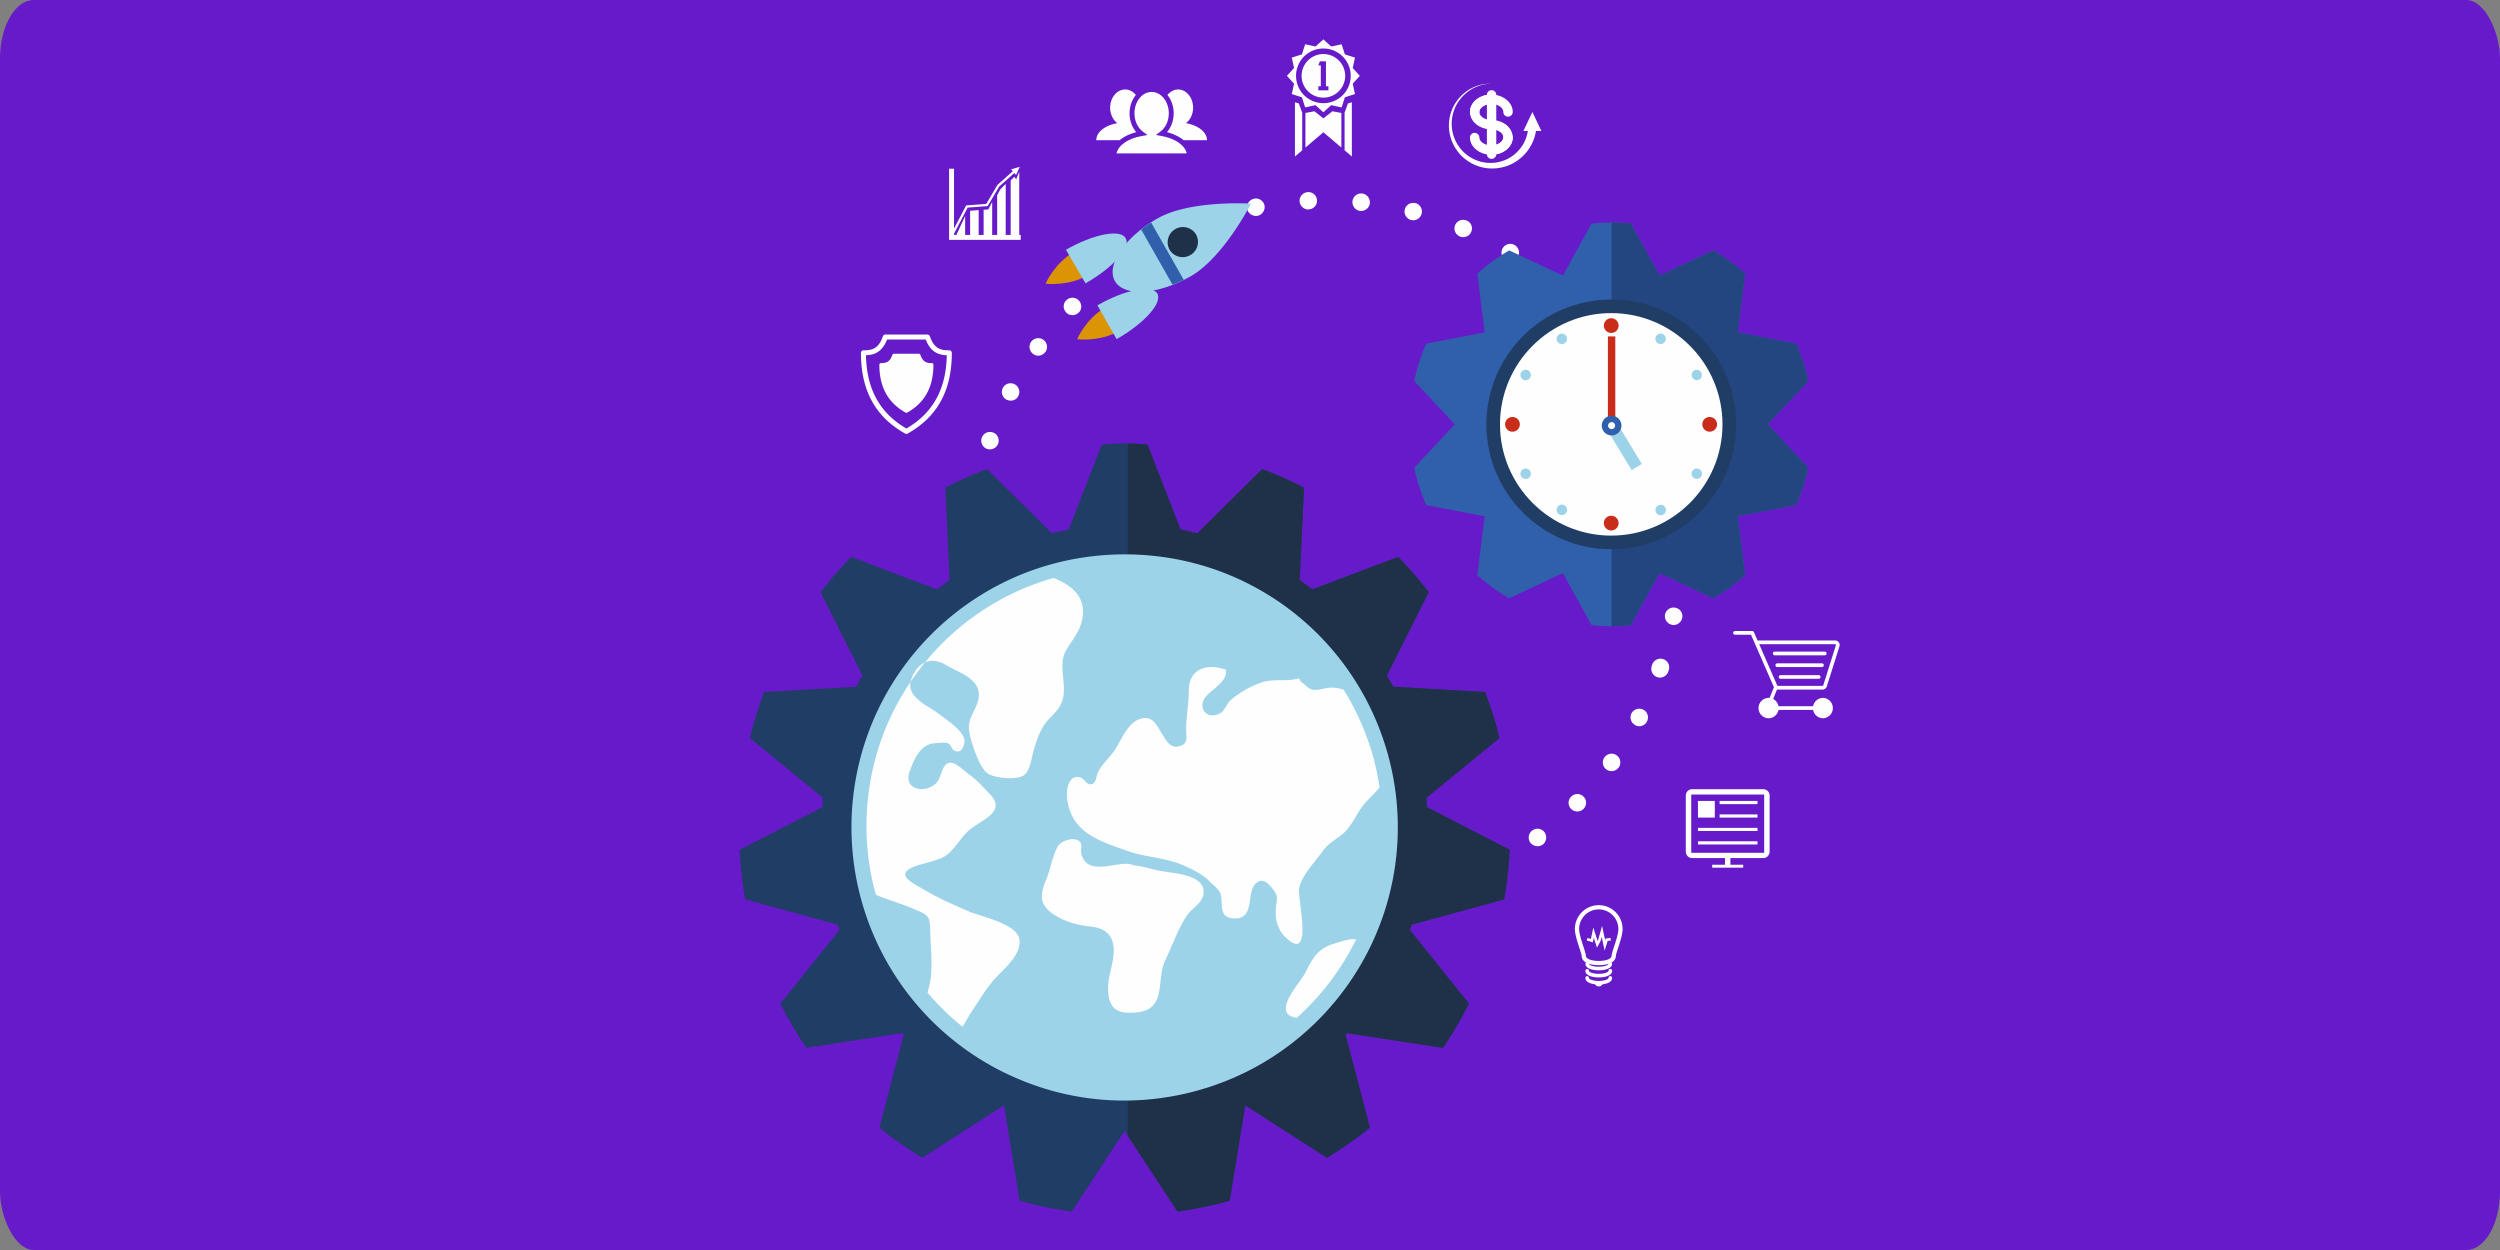 <svg xmlns="http://www.w3.org/2000/svg" xml:space="preserve" fill-rule="evenodd" clip-rule="evenodd" image-rendering="optimizeQuality" shape-rendering="geometricPrecision" text-rendering="geometricPrecision" viewBox="0 0 354.942 177.471">
  <rect x="0" y="0" width="354.942" height="177.471" fill="#808080" stroke="none"/>
  <defs>
    <style>
      .fil2{fill:#1e3149}.fil2,.fil3,.fil5,.fil6{fill-rule:nonzero}.fil6{fill:#203d65}.fil5{fill:#3060ab}.fil3{fill:#9cd3e8}.fil1,.fil8{fill-rule:nonzero}.fil8{fill:#c92d1a}.fil1{fill:#fefefe}
    </style>
  </defs>
  <g id="Слой_x0020_1">
    <rect width="354.942" height="177.471" fill="#661ac9" rx="4.792" ry="8.344"/>
    <path d="M122.95 50.439c1.104-.046 2.265-.375 2.991-2.231h5.492c.724 1.856 1.883 2.185 2.987 2.231-.087 4.807-1.966 8.214-5.735 10.399-3.769-2.185-5.647-5.592-5.735-10.399zm12.188-.346a.356.356 0 0 0-.354-.356c-1.137 0-2.128-.149-2.77-2a.353.353 0 0 0-.334-.24h-5.986a.357.357 0 0 0-.337.24c-.64 1.851-1.631 2-2.769 2a.357.357 0 0 0-.355.356c0 5.346 2.052 9.096 6.274 11.464 0 .002.002.002.003.002l.003.001c.015.008.031.013.046.019a.273.273 0 0 0 .126.027h.001c.03 0 .058-.002.09-.012.013-.002.025-.009.036-.015.016-.006.032-.011.046-.019l.002-.001c.003 0 .003 0 .005-.002 4.219-2.368 6.273-6.118 6.273-11.464z" class="fil1"/>
    <path d="M128.685 58.613a.217.217 0 0 0 .107-.028l.002-.001c2.51-1.408 3.729-3.635 3.729-6.811a.22.22 0 0 0-.218-.222c-.673 0-1.257-.087-1.636-1.18a.217.217 0 0 0-.206-.146h-3.554a.221.221 0 0 0-.208.146c-.377 1.093-.963 1.18-1.634 1.18a.22.22 0 0 0-.219.222c0 3.176 1.22 5.403 3.729 6.811l.003.001a.204.204 0 0 0 .105.028z" class="fil1"/>
    <path d="M170.758 34.446a2.86 2.86 0 0 1-5.719 0 2.86 2.86 0 0 1 5.719 0z" class="fil2"/>
    <path d="M207.275 33.579c-.644-.272-.942-.998-.678-1.617.271-.644.993-.918 1.637-.648.623.241.921.972.65 1.611-.255.595-.93.886-1.541.677-.022-.007-.044-.013-.068-.023zm-7.823-3.848c.145-.662.833-1.052 1.502-.877l.007-.025c.652.172 1.044.853.879 1.508-.18.669-.839 1.072-1.515.895l-.091-.029a1.244 1.244 0 0 1-.782-1.472zm14.325 7.197a1.244 1.244 0 0 1-.415-1.711 1.249 1.249 0 0 1 1.714-.41c.58.38.77 1.125.409 1.711-.326.489-.918.705-1.459.52a1.08 1.08 0 0 1-.249-.11zm-21.758-8.354a1.245 1.245 0 0 1 1.371-1.101c.66.067 1.153.686 1.101 1.374a1.257 1.257 0 0 1-1.37 1.099.913.913 0 0 1-.267-.062c-.54-.184-.88-.721-.835-1.31zm27.705 12.637a1.212 1.212 0 0 1-.139-1.748c.41-.514 1.195-.588 1.724-.143.533.44.582 1.219.157 1.758a1.291 1.291 0 0 1-1.355.367.922.922 0 0 1-.387-.234zm-35.212-12.66c-.037-.664.504-1.24 1.172-1.277.694-.048 1.27.49 1.301 1.178a1.223 1.223 0 0 1-1.174 1.275.969.969 0 0 1-.452-.049 1.256 1.256 0 0 1-.847-1.127zm40.442 17.796c-.449-.516-.387-1.31.105-1.769a1.226 1.226 0 0 1 1.742.128c.445.518.423 1.294-.1 1.744-.337.3-.807.38-1.231.233a1.222 1.222 0 0 1-.516-.336zm-47.871-16.668a1.25 1.25 0 0 1 .977-1.472 1.252 1.252 0 0 1 1.474.972 1.289 1.289 0 0 1-1.001 1.468l.03-.015a1.175 1.175 0 0 1-.665-.05c-.399-.135-.732-.457-.815-.903zm52.259 22.516a1.286 1.286 0 0 1 .385-1.73c.566-.357 1.349-.19 1.705.376.379.571.217 1.356-.348 1.713a1.228 1.228 0 0 1-1.087.124 1.222 1.222 0 0 1-.655-.483zm3.512 6.434a1.247 1.247 0 0 1 .613-1.646 1.232 1.232 0 0 1 1.644.641c.283.62-.011 1.331-.63 1.617-.288.139-.628.15-.913.055a1.186 1.186 0 0 1-.714-.667zm2.492 6.876a1.21 1.21 0 0 1 .859-1.511c.647-.199 1.323.184 1.522.833a1.239 1.239 0 0 1-.865 1.534 1.155 1.155 0 0 1-.73-.014 1.209 1.209 0 0 1-.786-.842zm1.45 7.172a1.236 1.236 0 0 1 1.061-1.396c.675-.081 1.291.418 1.384 1.079l-.007.023a1.23 1.23 0 0 1-1.072 1.366c-.198.034-.368 0-.531-.056-.448-.154-.788-.529-.835-1.016zM151.4 44.391c-.487-.483-.514-1.251-.03-1.743a1.25 1.25 0 0 1 1.763-.025c.49.482.507 1.271.023 1.764l-.026-.008c-.33.355-.831.446-1.279.294a1.007 1.007 0 0 1-.451-.282zm85.748 35.606a1.238 1.238 0 0 1 1.257-1.223 1.257 1.257 0 0 1 1.214 1.281c-.019.671-.597 1.213-1.277 1.214-.126-.02-.25-.033-.368-.074a1.232 1.232 0 0 1-.826-1.198zm-90.451-29.729c-.562-.424-.699-1.18-.294-1.749a1.255 1.255 0 0 1 1.742-.269c.545.394.676 1.173.276 1.717-.341.461-.903.639-1.413.465-.099-.033-.201-.102-.311-.164zM236.39 87.28a1.243 1.243 0 0 1 1.441-1.002 1.215 1.215 0 0 1 1.011 1.419 1.26 1.26 0 0 1-1.449 1.024l-.165-.057a1.252 1.252 0 0 1-.838-1.384zm-93.479-30.531a1.249 1.249 0 0 1-.531-1.671 1.247 1.247 0 0 1 1.674-.524c.602.306.845 1.043.531 1.667-.277.562-.925.786-1.488.594l-.186-.066zm91.601 37.793.032-.094.032-.092a1.245 1.245 0 0 1 1.576-.771c.652.223.992.914.768 1.57-.007.023-.025.073-.031.095l-.034.093a1.242 1.242 0 0 1-1.576.794c-.633-.216-.991-.937-.767-1.595zm-95.129-32.375a1.227 1.227 0 0 1 1.573-.769c.644.194.992.915.769 1.57-.216.635-.907.977-1.569.773a1.24 1.24 0 0 1-.773-1.574zm92.806 40.797a1.253 1.253 0 0 1-.558-1.682 1.254 1.254 0 0 1 1.674-.525c.627.317.839 1.072.527 1.67-.268.563-.928.809-1.494.616-.067-.022-.104-.063-.149-.079zm-94.72-33.36a1.218 1.218 0 0 1 1.44-.998c.663.123 1.098.768.981 1.433-.099.671-.754 1.131-1.444.998-.045-.016-.127-.016-.173-.031a1.232 1.232 0 0 1-.804-1.402zm90.605 39.652a1.251 1.251 0 0 1-.271-1.741 1.254 1.254 0 0 1 1.741-.27c.544.396.672 1.17.268 1.742l.007-.024a1.267 1.267 0 0 1-1.415.46c-.112-.038-.223-.106-.33-.167zm-91.415-31.999c.029-.693.581-1.236 1.28-1.212a1.245 1.245 0 0 1 1.189 1.274c-.004.702-.573 1.22-1.279 1.211a1.295 1.295 0 0 1-.345-.063 1.254 1.254 0 0 1-.845-1.21zm86.408 37.594a1.24 1.24 0 0 1 0-1.754l-.007.023a1.227 1.227 0 0 1 1.764-.024c.488.48.484 1.264-.002 1.748a1.217 1.217 0 0 1-1.275.302 1.117 1.117 0 0 1-.48-.295zM137.019 84.95l.01-.027a1.216 1.216 0 0 1 1.067-1.36 1.238 1.238 0 0 1 1.385 1.077 1.243 1.243 0 0 1-1.077 1.389 1.43 1.43 0 0 1-.553-.066 1.252 1.252 0 0 1-.832-1.013zm80.27 34.706a1.243 1.243 0 0 1 .258-1.745 1.242 1.242 0 0 1 1.746.256 1.286 1.286 0 0 1-.256 1.745 1.255 1.255 0 0 1-1.152.157 1.235 1.235 0 0 1-.596-.413zm-78.76-27.173a1.244 1.244 0 0 1 .863-1.539c.636-.178 1.339.223 1.517.861a1.24 1.24 0 0 1-.869 1.535 1.208 1.208 0 0 1-1.511-.857zm72.331 31.052a1.22 1.22 0 0 1 .515-1.659 1.204 1.204 0 0 1 1.665.491 1.197 1.197 0 0 1-.488 1.665 1.207 1.207 0 0 1-.997.081 1.236 1.236 0 0 1-.695-.578zm-69.723-23.822c-.283-.623-.003-1.367.607-1.63.632-.308 1.368-.002 1.65.621.283.615.006 1.359-.627 1.614-.298.162-.632.15-.915.055a1.202 1.202 0 0 1-.715-.66zm62.795 26.717a1.274 1.274 0 0 1 .754-1.602 1.278 1.278 0 0 1 1.598.754 1.28 1.28 0 0 1-.755 1.6 1.343 1.343 0 0 1-.829-.023 1.266 1.266 0 0 1-.768-.729zm-59.14-19.949c-.376-.573-.218-1.356.351-1.712.6-.371 1.355-.219 1.728.381.355.567.194 1.35-.37 1.706-.332.202-.74.247-1.071.132a1.262 1.262 0 0 1-.638-.507zm51.858 21.779a1.256 1.256 0 0 1 .974-1.471c.678-.139 1.341.3 1.478.973.109.667-.328 1.33-.974 1.476-.22.03-.445.003-.661-.071-.4-.137-.734-.459-.817-.907zm-47.256-15.625a1.22 1.22 0 0 1 .121-1.736c.523-.451 1.295-.423 1.746.098.451.522.391 1.311-.122 1.738a1.204 1.204 0 0 1-1.221.265c-.184-.062-.37-.207-.524-.365zm39.785 16.344a1.253 1.253 0 0 1 1.181-1.296c.686-.027 1.273.485 1.295 1.178.037.662-.487 1.271-1.173 1.295a1.275 1.275 0 0 1-1.303-1.177zm-34.292-10.958a1.22 1.22 0 0 1-.148-1.727 1.248 1.248 0 0 1 1.754-.158l-.021-.007c.53.442.604 1.231.162 1.758a1.267 1.267 0 0 1-1.36.373.936.936 0 0 1-.387-.239zm26.813 10.55c.078-.676.668-1.188 1.35-1.107.68.077 1.177.688 1.101 1.368a1.233 1.233 0 0 1-1.345 1.086c-.093-.01-.2-.015-.293-.046a1.24 1.24 0 0 1-.813-1.301zm-20.583-6.042a1.213 1.213 0 0 1-.417-1.685c.379-.572 1.127-.765 1.708-.407a1.25 1.25 0 0 1 .416 1.709 1.245 1.245 0 0 1-1.462.523 1.112 1.112 0 0 1-.245-.14zm13.234 4.5a1.232 1.232 0 0 1 1.503-.871 1.25 1.25 0 0 1 .893 1.51 1.249 1.249 0 0 1-1.535.885l-.069-.022a1.24 1.24 0 0 1-.792-1.502zm-6.406-.959a1.25 1.25 0 0 1-.645-1.633 1.242 1.242 0 0 1 1.611-.652c.635.269.939.998.67 1.637a1.234 1.234 0 0 1-1.539.68l-.097-.032z" class="fil1"/>
    <path d="M166.066 35.475a2.17 2.17 0 0 1 .812-2.957 2.174 2.174 0 0 1 2.957.814 2.169 2.169 0 0 1-3.769 2.143zm11.549-6.561s-8.597-.56-13.249 2.086c-4.652 2.643-7.371 6.628-6.078 8.903 1.291 2.27 6.105 1.97 10.757-.674 4.65-2.645 8.57-10.315 8.57-10.315z" class="fil3"/>
    <path fill="#da9404" fill-rule="nonzero" d="M152.923 48.163s3.185.408 5.931-1.151l-1.942-3.338c-2.747 1.564-3.989 4.489-3.989 4.489zm-4.479-7.883s3.186.398 5.922-1.157l-1.901-3.345c-2.735 1.556-4.021 4.502-4.021 4.502z"/>
    <path d="M159.819 33.811c-.757-1.329-4.553-.586-8.479 1.646l2.775 4.772c3.928-2.233 6.457-5.09 5.704-6.418zm4.496 7.872c-.754-1.325-4.577-.572-8.509 1.665l2.729 4.797c3.931-2.233 6.535-5.134 5.78-6.462z" class="fil3"/>
    <path d="m162.02 32.591 4.454 7.835a18.729 18.729 0 0 0 1.587-.701l-4.627-8.136c-.502.321-.971.656-1.414 1.002z" class="fil5"/>
    <path d="M213.544 127.692c.422-2.298.673-4.647.799-7.034l-11.764-6.067c-.032-.441-.025-.885-.069-1.318l10.37-8.482a54.154 54.154 0 0 0-2.031-6.541l-13.058-.75c-.284-.539-.592-1.061-.898-1.584l5.958-11.844c-1.362-1.746-2.794-3.435-4.354-4.996l-12.2 4.61a45.861 45.861 0 0 0-1.777-1.329l.623-13.112c-1.91-1.004-3.897-1.872-5.931-2.649l-9.22 9.126a42.78 42.78 0 0 0-2.376-.534l-4.705-12.077c-1.078-.064-2.145-.161-3.238-.161s-2.161.097-3.238.161l-4.707 12.077c-.801.153-1.589.337-2.375.534l-9.22-9.126c-2.032.777-4.019 1.645-5.93 2.649l.622 13.112c-.605.427-1.196.876-1.776 1.329l-12.201-4.61c-1.561 1.561-2.991 3.25-4.354 4.996l5.958 11.844a39.598 39.598 0 0 0-.897 1.584l-13.06.75a54.146 54.146 0 0 0-2.029 6.541l10.367 8.482c-.041.433-.035.877-.067 1.318l-11.763 6.067c.124 2.387.376 4.736.796 7.034l13.125 3.588c.081.248.181.487.267.736l-8.394 10.472c1.099 2.178 2.314 4.282 3.688 6.277l13.622-2.084c.067.072.133.147.202.227l-3.463 13.186c1.914 1.579 3.974 2.977 6.093 4.287l11.575-7.428c.012.002.024.011.038.015l2.207 13.507a55.447 55.447 0 0 0 7.407 1.535l7.507-11.441 7.507 11.441c2.528-.355 5-.854 7.406-1.535l2.208-13.507c.014-.004.025-.013.038-.015l11.571 7.428c2.122-1.31 4.18-2.708 6.097-4.287l-3.464-13.186c.07-.08.134-.155.203-.227l13.623 2.084c1.373-1.995 2.585-4.099 3.688-6.277l-8.397-10.472c.088-.249.185-.488.269-.736l13.122-3.588z" class="fil6"/>
    <path d="m202.51 113.273 10.37-8.482a54.154 54.154 0 0 0-2.031-6.541l-13.058-.75c-.284-.539-.592-1.061-.898-1.584l5.958-11.844c-1.362-1.746-2.794-3.435-4.354-4.996l-12.2 4.61a45.861 45.861 0 0 0-1.777-1.329l.623-13.112c-1.91-1.004-3.897-1.872-5.931-2.649l-9.22 9.126a42.78 42.78 0 0 0-2.376-.534l-4.705-12.077c-.93-.053-1.85-.13-2.785-.151v98.3l7.054 10.75c2.528-.355 5-.854 7.406-1.535l2.208-13.507c.014-.004.025-.013.038-.015l11.571 7.428c2.122-1.31 4.18-2.708 6.097-4.287l-3.464-13.186c.07-.08.134-.155.203-.227l13.623 2.084c1.373-1.995 2.585-4.099 3.688-6.277l-8.397-10.472c.088-.249.185-.488.269-.736l13.122-3.588c.422-2.298.673-4.647.799-7.034l-11.764-6.067c-.032-.441-.025-.885-.069-1.318z" class="fil2"/>
    <path d="M197.11 117.479c0 20.678-16.761 37.441-37.439 37.441-20.675 0-37.438-16.763-37.438-37.441 0-20.675 16.763-37.438 37.438-37.438 20.678 0 37.439 16.763 37.439 37.438z" class="fil1"/>
    <path d="M193.919 113.895c-1.3 1.377-1.862 3.369-3.343 4.541-1.048.837-2.019 1.327-2.821 2.449-1.055 1.48-2.99 3.465-3.314 5.271-.246 1.386 2.129 10.718-1.866 6.976-1.338-1.257-1.624-3.025-1.381-4.663.149-1.037.218-1.318-.454-2.207-.702-.936-1.538-1.705-2.45-.832-1.347 1.278-.129 4.912-2.848 4.958-2.711.06-1.629-2.276-2.222-3.676-.188-.455-1.152-1.216-1.512-1.598-.907-.939-2.145-1.535-3.345-2.103-2.707-1.275-5.48-1.22-8.206-2.171-4.072-1.427-7.97-2.598-8.631-7.31-.173-1.217.075-3.504 1.734-3.195.704.127.949 1.192 1.757.993.642-.163.595-1.119.832-1.612.507-1.093 1.48-1.949 2.21-2.927 1.12-1.489 1.959-4.32 4.05-4.789 1.743-.387 2.245 1.27 3.059 2.502.606.927 1.107 1.828 2.413 1.399 1.121-.364.83-1.18.823-2.317 0-1.861.379-3.606.375-5.478-.012-3.017 2.355-4.04 5.264-3.017.3 1.693-1.945 2.684-2.844 3.819-1.305 1.645.23 3.424 2.112 2.316.509-.294.877-1.301 1.327-1.738.566-.541 1.273-.994 1.929-1.404.772-.474 1.54-.82 2.393-1.138 1.78-.673 3.851-.094 5.468-.654l.24.492c.568.323.988.953 1.631 1.123.736.187 1.674-.214 2.415-.266.698-.047 1.389.069 2.061.286a36.892 36.892 0 0 1 4.257 9.799v.007c.371 1.348.619 2.706.831 4.077-.532.639-1.183 1.276-1.944 2.087zm-9.802 30.604c-.6-.078-1.123-.26-1.374-.663-.934-1.442 1.951-4.507 2.522-5.626 1.136-2.225 1.791-3.528 4.213-4.252.611-.179 2.177-.756 3.064-.595a36.482 36.482 0 0 1-8.425 11.136zm-15.554-14.576c-1.305 1.869-2.097 4.328-3.109 6.376-1.307 2.639.216 6.877-3.806 7.404-3.118.41-4.352-.523-4.323-3.543.015-2.064 1.382-4.742.512-6.782-.603-1.401-1.891-1.715-3.166-1.849-1.479-.17-3.06-.555-4.402-1.294-2.675-1.477-2.778-2.896-1.721-5.39.593-1.42.894-3.356 1.624-4.668.426-.758 2.266-1.456 3.083-.728.515.454.102 1.248.277 1.825.985 3.355 5.202.797 7.242 1.503l.489.12c1.145.125 2.332.537 3.464.75 1.786.326 5.865.501 6.143 2.706.217 1.717-1.493 2.405-2.307 3.57zm-23.253-19.819c-.997.658-4.126.409-5.119-.317-1.211-.893-2.357-4.498-2.594-5.952-.328-2.128 1.48-3.401 1.374-5.32-.126-2.297-3.019-3.106-4.626-4.07-1.089-.663-2.128-.787-3.015-.399a36.81 36.81 0 0 0-2.069 2.784c-.419 2.256 2.62 3.419 4.14 4.599 1.239.975 3.877 2.624 3.504 4.117-.275 1.133-.799 1.352-1.51.974-.203-.11-.406-.778-.704-.949-.411-.24-1.518-.066-1.985-.045-1.99.104-2.949 2.244-3.576 4.075-.873 2.538 2.213 3.152 3.811 1.564.906-.909.746-3.546 2.613-2.718.672.302 1.589 1.199 2.241 1.665 1.008.708 1.795 1.677 2.646 2.529 2.587 2.579-.899 3.62-2.81 5.207-1.108.925-1.791 2.261-2.863 3.241-.864.797-1.716.965-2.857 1.323-.81.251-3.473.713-3.388 1.817.063.738 1.859 1.597 2.454 1.959 2.041 1.238 4.371 2.257 6.58 3.218 1.714.735 6.998 1.775 7.195 4.056.209 2.228-2.307 4.139-3.598 5.601-1.201 1.356-2.163 3.028-3.18 4.519-.321.478-.786 1.331-1.313 2.199a37.048 37.048 0 0 1-4.975-4.844c.235-.862.447-1.737.508-2.634.148-1.988-.061-4.011-.124-5.976-.075-2.22-.075-2.316-2.16-3.211-1.592-.671-3.22-1.185-4.831-1.777a4.388 4.388 0 0 1-.735-.347 2.063 2.063 0 0 1-.054-.196h-.006a36.699 36.699 0 0 1 2.09-24.858c.007-.006.007-.013.007-.013a38.02 38.02 0 0 1 2.88-5.095 2.94 2.94 0 0 1 .146-.479c.453-1.206 1.13-1.961 1.923-2.305a36.555 36.555 0 0 1 12.591-9.864 35.712 35.712 0 0 1 5.666-2.126c2.358.943 4.28 2.434 4.171 4.954-.106 2.32-1.297 3.45-2.394 5.315-1.365 2.318.552 5.483-.879 7.91-.631 1.097-1.748 1.83-2.396 2.949-.619 1.045-.998 2.186-1.333 3.336-.296 1.022-.473 2.943-1.446 3.584zm51.81-2.733v-.008c-3.017-11.147-10.744-20.312-21.216-25.132h-.002c-10.371-4.782-22.604-4.683-32.888.206a38.886 38.886 0 0 0-18.57 18.787c-.006 0-.006.006-.006.012a38.84 38.84 0 0 0-2.215 26.315c3.009 11.147 10.747 20.315 21.215 25.139h.015c5.138 2.368 10.575 3.565 16.187 3.565a39.1 39.1 0 0 0 16.675-3.768h.012a38.827 38.827 0 0 0 18.571-18.798 38.754 38.754 0 0 0 2.222-26.318z" class="fil3"/>
    <path d="M228.761 74.646c-7.954 0-14.396-6.448-14.396-14.396 0-7.953 6.442-14.397 14.396-14.397 7.95 0 14.393 6.444 14.393 14.397 0 7.948-6.443 14.396-14.393 14.396zm27.978-20.559a28.45 28.45 0 0 0-1.717-5.298l-8.298-1.596 1.049-8.35a28.664 28.664 0 0 0-4.526-3.292l-7.625 3.576-4.078-7.397a29.428 29.428 0 0 0-2.783-.141c-.942 0-1.871.054-2.787.141l-4.079 7.397-7.625-3.576a28.656 28.656 0 0 0-4.525 3.292l1.046 8.35-8.295 1.596a28.375 28.375 0 0 0-1.717 5.298l5.772 6.159-5.772 6.163c.402 1.84.978 3.612 1.717 5.301l8.295 1.59-1.046 8.354a28.703 28.703 0 0 0 4.523 3.297l7.627-3.582 4.08 7.402a29.78 29.78 0 0 0 2.786.139c.939 0 1.866-.053 2.779-.139l4.082-7.402 7.628 3.582a28.842 28.842 0 0 0 4.523-3.297l-1.049-8.354 8.298-1.59a28.405 28.405 0 0 0 1.717-5.301l-5.773-6.163 5.773-6.159z" class="fil5"/>
    <path fill="#234580" fill-rule="nonzero" d="m255.022 48.789-8.298-1.596 1.049-8.35a28.664 28.664 0 0 0-4.526-3.292l-7.625 3.576-4.078-7.397a29.38 29.38 0 0 0-2.733-.138v14.261c7.928.029 14.343 6.463 14.343 14.397 0 7.931-6.415 14.367-14.343 14.396v14.262a29.59 29.59 0 0 0 2.729-.137l4.082-7.402 7.628 3.582a28.842 28.842 0 0 0 4.523-3.297l-1.049-8.354 8.298-1.59a28.405 28.405 0 0 0 1.717-5.301l-5.773-6.163 5.773-6.159a28.45 28.45 0 0 0-1.717-5.298z"/>
    <path d="M245.19 60.246c0 9.09-7.369 16.459-16.458 16.459-9.088 0-16.456-7.369-16.456-16.459 0-9.087 7.368-16.456 16.456-16.456 9.089 0 16.458 7.369 16.458 16.456z" class="fil1"/>
    <path d="M228.755 44.453c-8.705 0-15.791 7.086-15.791 15.797 0 8.71 7.086 15.794 15.791 15.794 8.714 0 15.797-7.084 15.797-15.794 0-8.711-7.083-15.797-15.797-15.797zm0 33.523c-9.775 0-17.723-7.952-17.723-17.726 0-9.773 7.948-17.727 17.723-17.727 9.777 0 17.732 7.954 17.732 17.727 0 9.774-7.955 17.726-17.732 17.726z" class="fil6"/>
    <path d="M229.802 46.228c0 .577-.465 1.042-1.047 1.042a1.043 1.043 0 0 1-1.045-1.042 1.046 1.046 0 1 1 2.092 0zm0 28.042a1.045 1.045 0 1 1-2.092 0c0-.581.468-1.044 1.045-1.044a1.04 1.04 0 0 1 1.047 1.044zm12.975-12.978a1.046 1.046 0 1 1 .009-2.09 1.046 1.046 0 0 1-.009 2.09zm-28.043 0a1.046 1.046 0 0 1-1.046-1.043c0-.576.473-1.048 1.046-1.048.582 0 1.049.472 1.049 1.048 0 .579-.467 1.043-1.049 1.043z" class="fil8"/>
    <path d="M222.386 47.734a.74.74 0 0 1-1.28.744.744.744 0 0 1 .267-1.015.746.746 0 0 1 1.013.271zm14.022 24.286a.742.742 0 1 1-1.283.744.742.742 0 0 1 1.283-.744zm-19.424-19.425c.356.21.473.657.271 1.016a.74.74 0 0 1-1.284-.742.747.747 0 0 1 1.013-.274zm24.285 14.027a.736.736 0 0 1 .273 1.008.74.74 0 0 1-1.282-.739.734.734 0 0 1 1.009-.269zm.003-12.742a.742.742 0 0 1-.741-1.285.742.742 0 0 1 .741 1.285zm-24.288 14.019a.735.735 0 0 1-1.009-.272.733.733 0 0 1 .269-1.008.743.743 0 0 1 1.014.269.744.744 0 0 1-.274 1.011zm19.427-19.425a.74.74 0 1 1-1.284-.74.74.74 0 0 1 1.284.74zM222.39 72.763a.744.744 0 0 1-1.015.271.743.743 0 0 1-.269-1.014.743.743 0 0 1 1.01-.271.746.746 0 0 1 .274 1.014z" class="fil3"/>
    <path d="M228.284 59.696h1.053V47.763h-1.053z" class="fil8"/>
    <path d="m228.444 61.448 1.442-.878 3.219 5.298-1.444.881z" class="fil3"/>
    <path d="M228.811 60.925a.497.497 0 1 1 0-.995.497.497 0 0 1 0 .995zm0-1.897c-.772 0-1.393.629-1.393 1.398a1.394 1.394 0 1 0 2.788 0c0-.769-.625-1.398-1.395-1.398z" class="fil5"/>
    <path d="M226.986 140.05c-.313 0-.547-.208-.547-.482 0-.141.113-.257.255-.257.131 0 .239.097.256.223.028.006.074.005.092-.008 0-.141.103-.234.246-.234.142 0 .245.135.245.276 0 .274-.235.482-.547.482zm0-10.935a2.79 2.79 0 0 0-2.787 2.784c0 .638.339 1.67.61 2.497.244.752.35 1.1.35 1.285 0 .514.946.75 1.827.75s1.829-.236 1.829-.75c0-.198.131-.618.347-1.285.256-.781.608-1.849.608-2.497a2.788 2.788 0 0 0-2.784-2.784zm0 7.921c-1.175 0-2.432-.357-2.432-1.355-.005-.126-.191-.699-.3-1.041-.303-.925-.658-2.01-.658-2.741a3.394 3.394 0 0 1 3.39-3.389 3.391 3.391 0 0 1 3.387 3.389c0 .746-.368 1.866-.636 2.685-.109.337-.314.964-.319 1.098 0 .997-1.256 1.354-2.432 1.354z" class="fil1"/>
    <path d="M226.986 137.763c-.462 0-.89-.066-1.217-.186-.593-.218-.681-.562-.681-.75 0-.14.115-.257.256-.257.142 0 .257.117.257.257 0 .176.526.425 1.385.425.858 0 1.387-.249 1.387-.425 0-.14.113-.257.256-.257.14 0 .253.117.253.257 0 .692-1.02.936-1.896.936z" class="fil1"/>
    <path d="M226.986 138.772c-.462 0-.89-.066-1.217-.184-.593-.22-.681-.566-.681-.753a.256.256 0 0 1 .513 0c0 .178.526.425 1.385.425.858 0 1.387-.247 1.387-.425a.255.255 0 1 1 .509 0c0 .692-1.02.937-1.896.937z" class="fil1"/>
    <path d="M226.986 139.781c-.462 0-.89-.067-1.217-.185-.593-.219-.681-.564-.681-.751 0-.141.115-.257.256-.257.142 0 .257.116.257.257 0 .177.526.424 1.385.424.858 0 1.387-.247 1.387-.424 0-.141.113-.257.256-.257.14 0 .253.116.253.257 0 .691-1.02.936-1.896.936zm.833-4.814-.414-1.95-.172.607-.505.917-.442-1.393-.137.64-.874-.262.107-.357.484.144.347-1.623.611 1.91.065-.118.568-2.022.432 2.031.077-.247.689-.082.042.372-.445.053zm21.948-43.507 2.55 5.845a.119.119 0 0 0 .108.072h6.325a.116.116 0 0 0 .112-.081l1.793-5.686a.114.114 0 0 0-.017-.106.117.117 0 0 0-.094-.047l-10.777.003zm8.983 6.445h-6.325a.644.644 0 0 1-.593-.391l-3.228-7.398h-2.274a.263.263 0 1 1 0-.526h2.447c.103 0 .2.063.243.157l.516 1.186 11.008-.003a.642.642 0 0 1 .615.837l-1.793 5.687a.643.643 0 0 1-.616.451z" class="fil1"/>
    <path d="M258.81 100.795h-7.309c-.203 0-.4-.1-.52-.262a.653.653 0 0 1-.095-.58l.982-2.411a.264.264 0 0 1 .344-.146c.134.056.2.21.144.344l-.974 2.393a.132.132 0 0 0 .024.087c.023.03.056.048.095.048h7.309c.146 0 .265.117.265.265a.262.262 0 0 1-.265.262zm.239-7.754h-7.077a.264.264 0 1 1 0-.528h7.077a.265.265 0 1 1 0 .528zm-.377 1.668h-6.322a.264.264 0 1 1 0-.527h6.322a.263.263 0 1 1 0 .527zm-.46 1.668h-5.402a.264.264 0 0 1 0-.528h5.402a.264.264 0 0 1 0 .528z" class="fil1"/>
    <path d="M251.121 101.981c-.8 0-1.451-.65-1.451-1.448 0-.801.651-1.451 1.451-1.451a1.45 1.45 0 0 1 0 2.899zm7.689 0a1.45 1.45 0 0 1 0-2.899 1.45 1.45 0 0 1 0 2.899z" class="fil1"/>
    <path d="M251.121 101.457a.927.927 0 0 1-.926-.924.925.925 0 1 1 .926.924zm7.689 0a.926.926 0 0 1-.925-.924.925.925 0 1 1 .925.924zm-8.336 19.617h-10.358v-8.271h10.358v8.271zm-.135-9.027H240.25a.906.906 0 0 0-.906.905v7.971c0 .499.407.904.906.904h10.089c.5 0 .905-.405.905-.904v-7.971c0-.5-.405-.905-.905-.905zm-7.244 11.138h4.399v-.411h-4.399zm1.816-.411.001-.947h.767v.947z" class="fil1"/>
    <path d="M241.069 116.079h2.396v-2.363h-2.396zm0 1.908h8.452v-.453h-8.452zm0 1.909h8.452v-.455h-8.452zm3.075-3.817h5.378v-.455h-5.378zm0-1.909h5.378v-.454h-5.378zm-99.359-90.492-1.229.362.233.27-2.173 1.939-1.589 2.696-2.854.215-2.185 4.175.295.156 2.099-4.015 2.844-.212 1.633-2.78 2.149-1.921.245.282z" class="fil1"/>
    <path d="m140.319 29.728-.668.056v3.87h1.216v-4.983zm-2.586.199v3.727h1.214v-3.828zm-1.92 3.365v.362h1.215V30.67zm8.462-7.839-.27-.35-.512.517v8.034h1.215v-9.27zm-2.265 1.439-.437.844v5.918h1.215v-7.546z" class="fil1"/>
    <path d="M135.451 33.352v-9.391h-.702v10.091h10.17v-.7zm78.654-16.787a.669.669 0 0 1-.668-.667c0-.615-.779-1.134-1.7-1.134-.919 0-1.699.519-1.699 1.134a.668.668 0 0 1-1.337 0c0-1.363 1.364-2.472 3.036-2.472 1.674 0 3.037 1.109 3.037 2.472a.67.67 0 0 1-.669.667z" class="fil1"/>
    <path d="M211.737 18.369c-1.672 0-3.036-1.109-3.036-2.471 0-1.363 1.364-2.472 3.036-2.472a.67.67 0 0 1 0 1.338c-.919 0-1.699.519-1.699 1.134 0 .613.78 1.136 1.699 1.136a.668.668 0 1 1 0 1.335zm0 3.605c-1.672 0-3.036-1.108-3.036-2.469a.669.669 0 0 1 1.337 0c0 .611.78 1.133 1.699 1.133.921 0 1.7-.522 1.7-1.133a.669.669 0 0 1 1.337 0c0 1.361-1.363 2.469-3.037 2.469z" class="fil1"/>
    <path d="M211.737 21.974a.668.668 0 0 1 0-1.336c.921 0 1.7-.522 1.7-1.133 0-.617-.779-1.136-1.7-1.136a.667.667 0 0 1 0-1.335c1.674 0 3.037 1.106 3.037 2.471 0 1.361-1.363 2.469-3.037 2.469z" class="fil1"/>
    <path d="M211.771 22.556a.67.67 0 0 1-.669-.667v-8.373a.669.669 0 1 1 1.335 0v8.373a.667.667 0 0 1-.666.667z" class="fil1"/>
    <path d="m218.159 17.731-.023.307c-.004.185-.054.521-.133.949-.1.399-.237.885-.497 1.396a6.09 6.09 0 0 1-1.085 1.564 6.226 6.226 0 0 1-4.187 1.963c-.221 0-.423.027-.661.005-.209-.021-.395-.012-.632-.061a5.69 5.69 0 0 1-1.299-.344 6.203 6.203 0 0 1-2.237-1.479 6.203 6.203 0 0 1-1.376-2.272 6.032 6.032 0 0 1-.286-2.532 5.928 5.928 0 0 1 2.021-3.91 5.681 5.681 0 0 1 1.496-.949c.481-.218.93-.326 1.297-.404.375-.052.668-.09.871-.082l.307-.012-.307.024c-.201.002-.491.052-.86.12-.359.094-.8.216-1.261.453-.472.22-.96.556-1.419.986a5.65 5.65 0 0 0-1.406 6.141 5.645 5.645 0 0 0 1.342 2.019 5.609 5.609 0 0 0 2.057 1.237c.371.133.767.209 1.132.249.173.034.402.022.598.034.17.015.374-.024.557-.028a5.352 5.352 0 0 0 3.511-1.829c.386-.445.671-.909.851-1.348a5.48 5.48 0 0 0 .361-1.166c.04-.316.078-.562.074-.781.006-.204.007-.311.007-.311a.593.593 0 0 1 1.187.035v.026z" class="fil1"/>
    <path d="m217.565 15.898-1.272 2.687h2.544zm-52.665 3.41-.796-.139.646-.483c.747-.556 1.193-1.529 1.193-2.601 0-1.672-1.094-3.032-2.438-3.032-1.346 0-2.439 1.36-2.439 3.032 0 1.072.445 2.045 1.193 2.601l.648.483-.798.139c-1.94.332-3.35 1.323-3.588 2.47h9.966c-.238-1.147-1.647-2.138-3.587-2.47z" class="fil1"/>
    <path d="M166.636 16.085c0 1.028-.349 1.986-.955 2.679.957.247 1.762.642 2.364 1.138h3.319c0-1.149-1.266-2.116-2.989-2.415.608-.452 1.016-1.268 1.016-2.198 0-1.427-.953-2.584-2.127-2.584-.598 0-1.136.301-1.521.779.551.673.893 1.591.893 2.601zm-5.309 2.681c-.606-.695-.953-1.653-.953-2.681 0-1.01.341-1.928.891-2.601-.386-.478-.923-.779-1.519-.779-1.175 0-2.129 1.158-2.129 2.584 0 .93.408 1.746 1.017 2.198-1.723.299-2.988 1.266-2.988 2.415h3.318c.6-.496 1.406-.891 2.363-1.136zm26.565-4.118a3.882 3.882 0 0 1-3.884-3.879 3.882 3.882 0 0 1 7.764 0 3.88 3.88 0 0 1-3.88 3.879zm5.173-3.88-1.01-1.116.319-1.474-1.433-.459-.462-1.437-1.473.321-1.118-1.012-1.113 1.012-1.472-.321-.459 1.437-1.439.459.321 1.474-1.013 1.116 1.013 1.117-.321 1.47 1.439.461.459 1.436 1.472-.319 1.113 1.009 1.118-1.009 1.473.319.462-1.436 1.433-.461-.319-1.47 1.01-1.117z" class="fil1"/>
    <path d="M188.606 12.827h-1.433v-.577h.351V9.283h-.351l.218-.573h.864v3.54h.351v.577zm-.718-5.151a3.09 3.09 0 0 0-3.091 3.092 3.09 3.09 0 0 0 3.091 3.093 3.095 3.095 0 0 0 3.097-3.093 3.095 3.095 0 0 0-3.097-3.092zm4.044 6.848-.553.155-.483 1.328v5.332l1.036.884zm-2.765 1.272-1.279 1.01-1.273-1.01-1.278.24v4.917l2.551-2.178 2.554 2.176v-4.915zm-4.769-1.117-.548-.155v7.699l1.035-.884v-5.336z" class="fil1"/>
  </g>
</svg>
